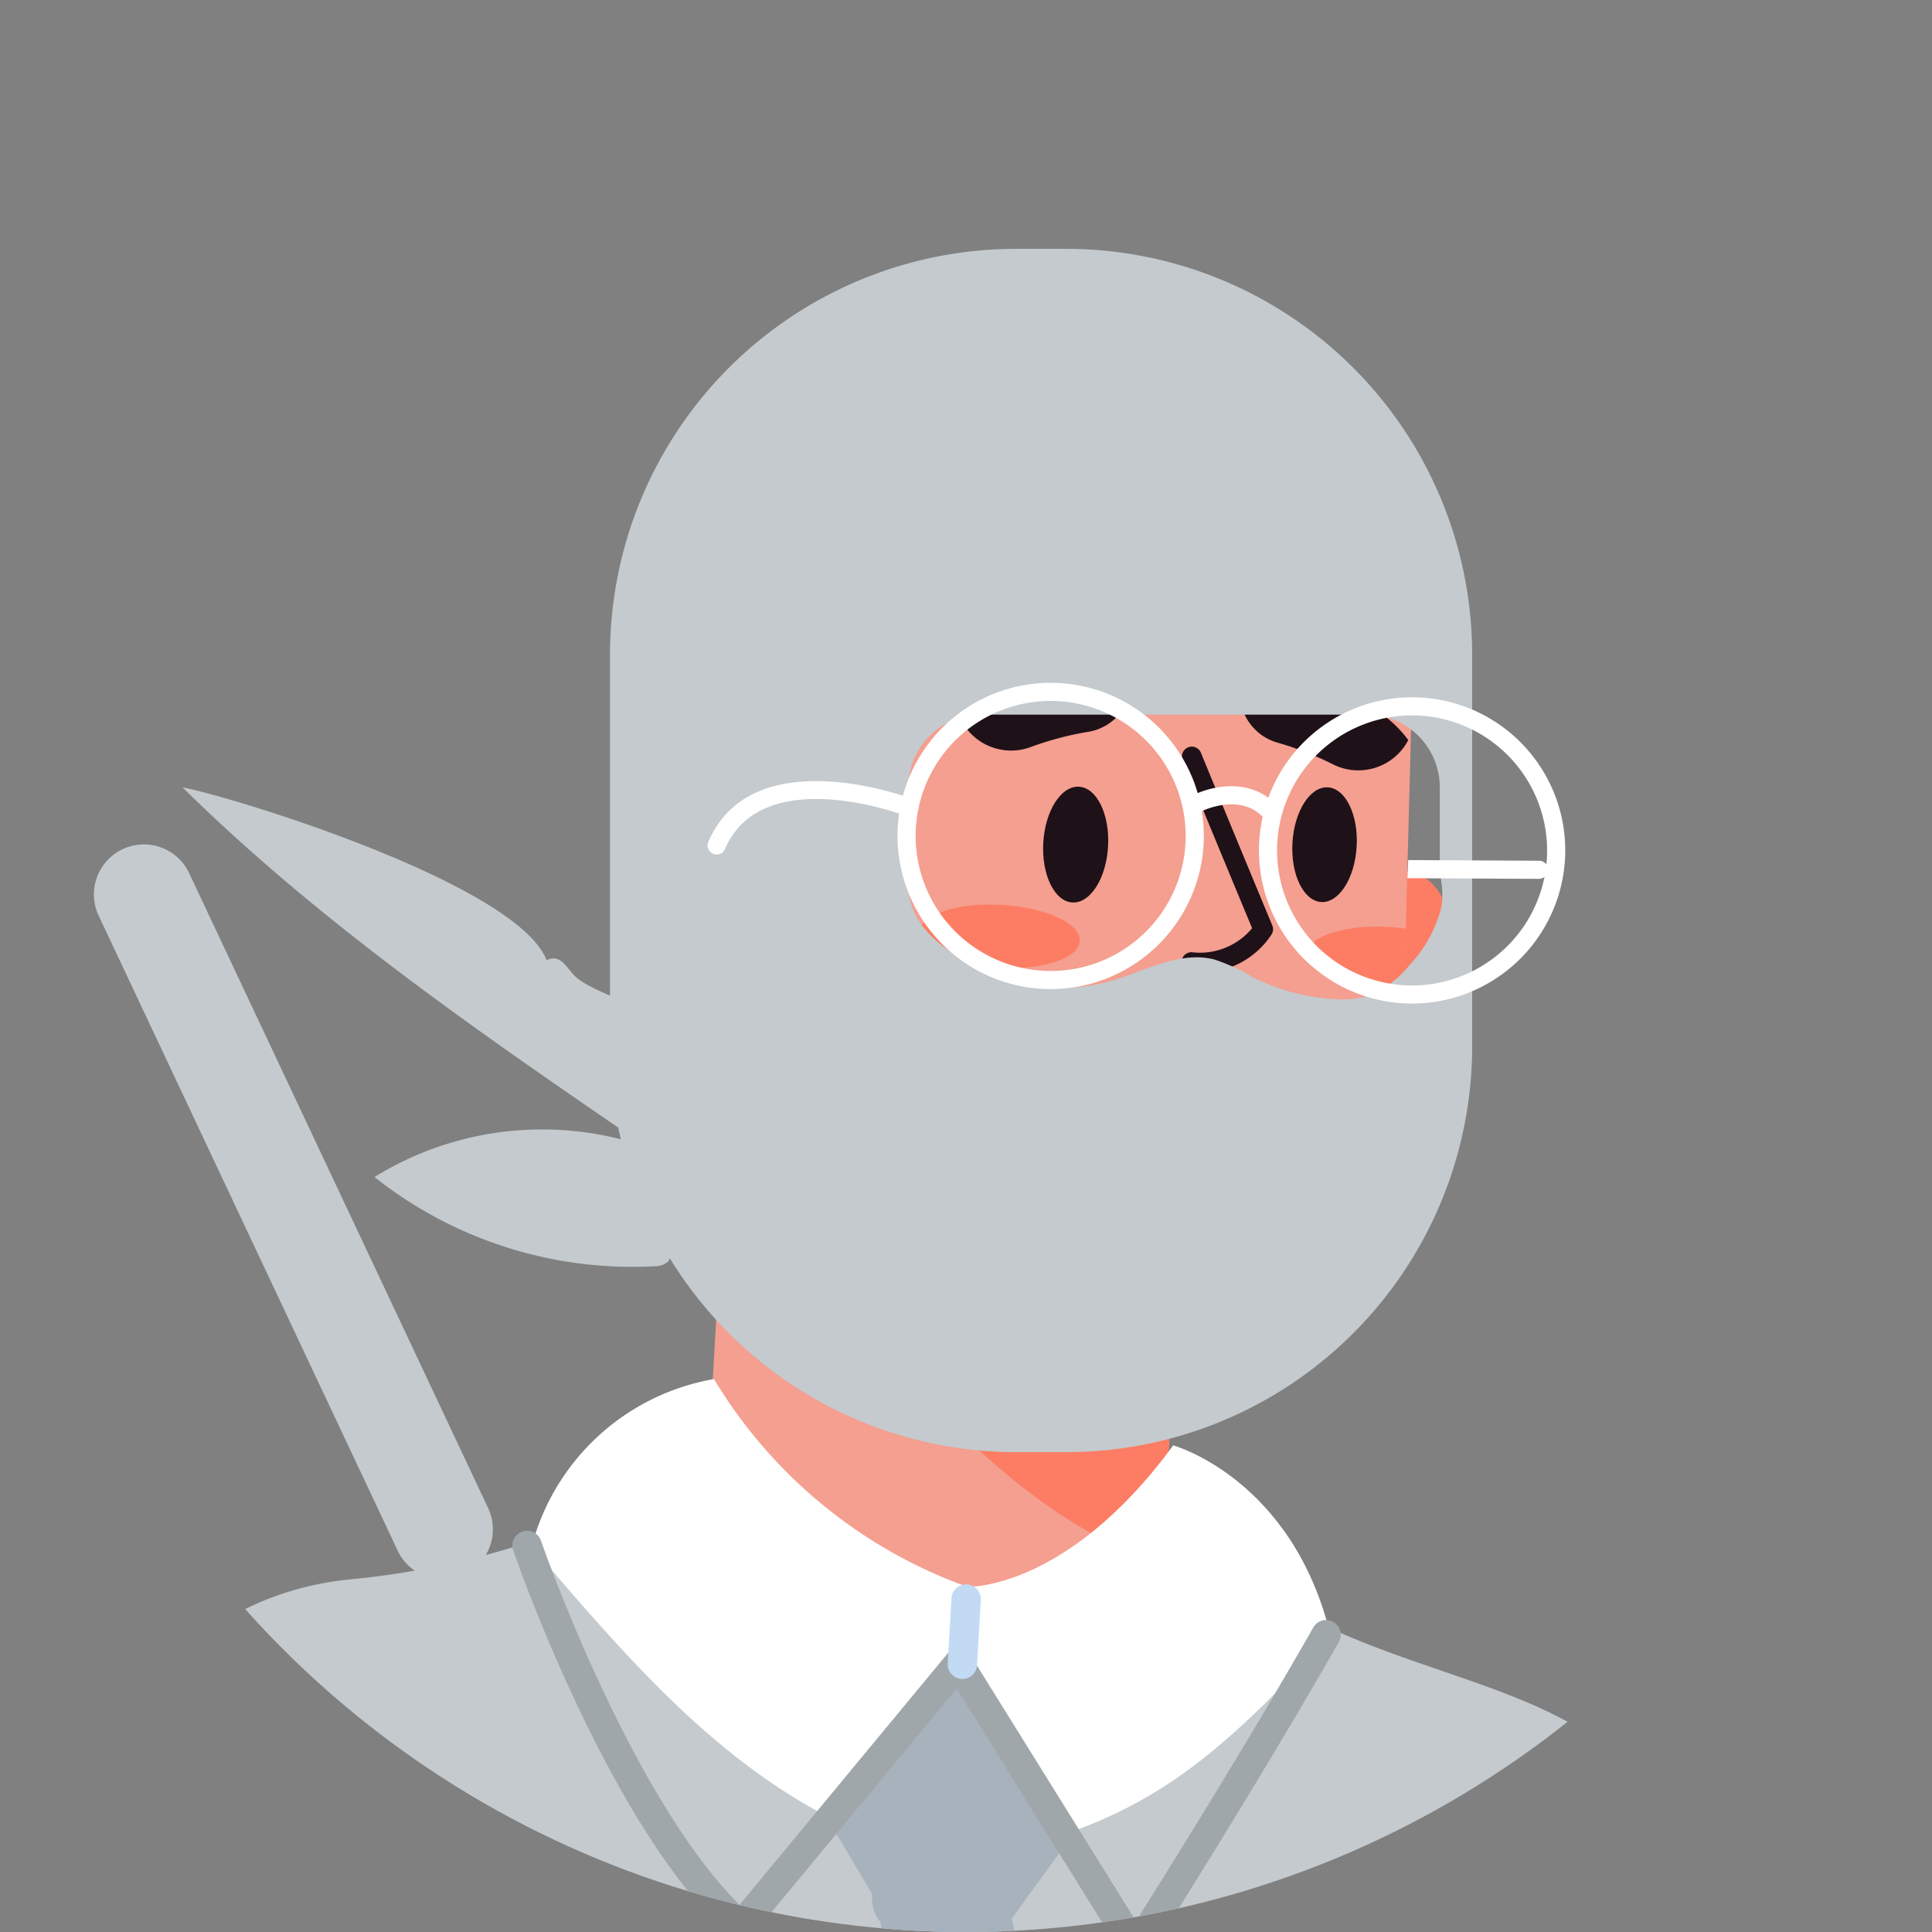 <svg xmlns="http://www.w3.org/2000/svg" xmlns:xlink="http://www.w3.org/1999/xlink" width="109.187" height="109.187" viewBox="0 0 109.187 109.187">
  <rect x="0" y="0" width="109.187" height="109.187" fill="#808080" stroke="none"/>
  <defs>
    <clipPath id="clip-path">
      <circle id="Ellipse_76" data-name="Ellipse 76" cx="54.593" cy="54.593" r="54.593" fill="none"/>
    </clipPath>
  </defs>
  <g id="Group_11477" data-name="Group 11477" transform="translate(-11.797 -0.001)">
    <g id="Group_11476" data-name="Group 11476" transform="translate(11.797 0.001)" clip-path="url(#clip-path)">
      <path id="Path_2165" data-name="Path 2165" d="M100.118,305.834c-19.816,16.489-58.717,19.085-92.057.43-3.176-10.5-7.4-47.243-7.882-58.273-.1-2.2-.152-4.391-.172-6.587a288.067,288.067,0,0,1,1.8-32.2q.1-.9.19-1.807c.968-9.093,2.178-18.516,3.383-28.518,2.386-19.808,9.72-31.677,21.35-32.854a47.1,47.1,0,0,0,12.943-3.112c.393-.159.764-.315,1.124-.475a36.13,36.13,0,0,0,6.028-3.27l25.709,1.466a19.63,19.63,0,0,0,7.621,7.145q.485.266.981.516c8.9,4.459,19.587,4.282,21.155,15.414.985,6.988-5.118,20.9-6.205,49.754q-.122,3.176-.155,6.593-.031,3.2.027,6.629c.035,2.124.1,4.322.2,6.581q.124,2.967.322,6.092.2,3.205.491,6.576c1.028,12.075.085,44.278,3.148,59.906" transform="translate(-6.985 -56.762)" fill="#c4cace"/>
      <path id="Path_2166" data-name="Path 2166" d="M105.476,122.166,105.1,128.7a20.278,20.278,0,0,1-2.406,1.489c-11.736,6.168-23.5-2.966-23.5-2.966l1.292-22.659,22,15.5Z" transform="translate(-39.289 -42.65)" fill="#f49f90"/>
      <path id="Path_2167" data-name="Path 2167" d="M110.722,129.356l-.383,6.724a20.406,20.406,0,0,1-2.406,1.489c-9.444-4.376-15.9-14.915-15.9-14.915l15.7,4.792Z" transform="translate(-44.524 -50.028)" fill="#fc7d63"/>
      <path id="Path_2168" data-name="Path 2168" d="M72.839,131.627a12.949,12.949,0,0,0-10.3,9.464c7,8.208,13.189,15.331,23.723,17.911l.891-15.636a27.593,27.593,0,0,1-14.31-11.739" transform="translate(-32.492 -53.688)" fill="#fff"/>
      <path id="Path_2169" data-name="Path 2169" d="M115.135,137.954s6.738,1.853,8.891,10.731c-7.353,7.975-11.206,10.914-21.428,12.9l.892-15.635s5.623.23,11.645-7.993" transform="translate(-48.833 -56.269)" fill="#fff"/>
      <path id="Path_2170" data-name="Path 2170" d="M90.612,167.408l6.615,11.156,7.539-10.349-6.415-9.368Z" transform="translate(-43.944 -64.791)" fill="#a7b2bc"/>
      <path id="Path_2171" data-name="Path 2171" d="M96.049,170.57a.829.829,0,0,0,.593-.377c.059-.092,5.958-9.341,10.777-17.794a.83.83,0,0,0-1.442-.822c-3.817,6.7-8.319,13.9-10.028,16.609l-9.332-15a.83.83,0,0,0-1.344-.091L73.545,167.263c-6.22-6.2-11.163-20.409-11.214-20.557a.83.83,0,1,0-1.569.54c.221.64,5.474,15.733,12.3,21.846A.829.829,0,0,0,74.258,169l11.558-13.958,9.422,15.14a.83.83,0,0,0,.7.391.866.866,0,0,0,.111-.007" transform="translate(-31.75 -59.611)" fill="#a0a7aa"/>
      <path id="Path_2172" data-name="Path 2172" d="M103.19,156.548a.831.831,0,0,0,.721-.776l.211-3.7a.83.83,0,0,0-1.657-.094l-.211,3.7a.829.829,0,0,0,.781.875.838.838,0,0,0,.155-.005" transform="translate(-48.692 -61.669)" fill="#c2daf4"/>
      <path id="Path_2173" data-name="Path 2173" d="M140.14,84.952s3.962-4.174,5.81.332-.272,13.288-5.838,11.514Z" transform="translate(-64.134 -33.933)" fill="#fc7d63"/>
      <path id="Path_2174" data-name="Path 2174" d="M119.089,83.431s-.751,13.513-14.8,12.68c-13.966-.822-22.858-12.334-23.324-12.87l-.014-.014.009-2.849L81,65.594l.024-7.9s-.975-14.287,12.654-16.1c9.957-1.329,19.1.833,23.469,6.237.14.174.277.353.4.535a12.142,12.142,0,0,1,2.276,6.758l-.371,14.175-.091,3.474Z" transform="translate(-40.002 -16.808)" fill="#f49f90"/>
      <path id="Path_2175" data-name="Path 2175" d="M103.286,66.375h0a3.182,3.182,0,0,0,4.059,1.85,17.79,17.79,0,0,1,3.242-.863,2.926,2.926,0,0,0,2.415-3.5s-6.509-.973-9.716,2.509" transform="translate(-49.113 -25.999)" fill="#1f1118"/>
      <path id="Path_2176" data-name="Path 2176" d="M139.65,68.158h0a3.183,3.183,0,0,1-4.243,1.377,17.753,17.753,0,0,0-3.123-1.226,2.925,2.925,0,0,1-2-3.749s6.577-.226,9.368,3.6" transform="translate(-60.062 -26.332)" fill="#1f1118"/>
      <path id="Path_2177" data-name="Path 2177" d="M87.136,66.5a2.076,2.076,0,0,1-2.428,2.549c-1.576-.5-3.667-3.459-3.667-3.459l.024-7.9S80.09,43.4,93.718,41.586c9.957-1.329,19.1.834,23.469,6.237.141.175.277.353.405.535-2.161-.907-3.794-.271-7.316,1.043-5.09,1.9-10.121-1.247-15.3-3.17-4.311-1.6-7.222,2.1-5.679,4.486,0,0,1.792,2.444-.4,7.078s-2.276,5.314-1.767,8.708" transform="translate(-40.04 -16.807)" fill="#1f1118"/>
      <path id="Path_2178" data-name="Path 2178" d="M108.626,88.393c-.056.984-2.128,1.666-4.627,1.523s-4.48-1.055-4.424-2.039,2.128-1.666,4.627-1.523,4.481,1.056,4.424,2.039" transform="translate(-47.599 -35.215)" fill="#fc7d63"/>
      <path id="Path_2179" data-name="Path 2179" d="M142.034,92.033a10.934,10.934,0,0,1-1.094-.01c-2.5-.142-4.478-1.056-4.421-2.039s2.127-1.666,4.624-1.524c.338.02.667.053.982.1Z" transform="translate(-62.668 -36.073)" fill="#fc7d63"/>
      <path id="Path_2180" data-name="Path 2180" d="M115.027,78.464c-.1,1.807-1.006,3.224-2.017,3.167s-1.747-1.569-1.644-3.376,1.006-3.224,2.017-3.167,1.747,1.569,1.644,3.376" transform="translate(-52.405 -30.627)" fill="#1f1118"/>
      <path id="Path_2181" data-name="Path 2181" d="M138.778,78.492c-.1,1.789-1,3.195-2,3.137s-1.73-1.554-1.628-3.344,1-3.195,2-3.138,1.731,1.554,1.629,3.344" transform="translate(-62.107 -30.651)" fill="#1f1118"/>
      <path id="Path_2182" data-name="Path 2182" d="M85.674,103.362c-.072.146-2.086,4.17-4.712,5.232l-.013-.015.009-2.849a9.716,9.716,0,0,0,4.716-2.368" transform="translate(-40.003 -42.16)" fill="#1f1118"/>
      <path id="Path_2183" data-name="Path 2183" d="M79.533,95.959a.557.557,0,0,1-.524-.527,9.3,9.3,0,0,0-4.97-7.793.557.557,0,0,1,.472-1.009,10.419,10.419,0,0,1,5.61,8.744.557.557,0,0,1-.527.585.538.538,0,0,1-.062,0" transform="translate(-37.054 -35.314)" fill="#1f1118"/>
      <path id="Path_2184" data-name="Path 2184" d="M74.741,94.7a.557.557,0,0,1-.3-1.007c.232-.168,2.315-1.624,3.96-1.1a.557.557,0,1,1-.337,1.061c-.946-.3-2.465.579-2.971.943a.552.552,0,0,1-.356.1" transform="translate(-37.256 -37.721)" fill="#1f1118"/>
      <path id="Path_2185" data-name="Path 2185" d="M125.085,84.006a.557.557,0,0,1,.063-1.112,3.828,3.828,0,0,0,3.406-1.358c-1.957-4.7-3.9-9.429-3.917-9.477a.557.557,0,1,1,1.03-.423c.02.049,2.035,4.964,4.029,9.747a.557.557,0,0,1-.024.478,4.758,4.758,0,0,1-4.588,2.145" transform="translate(-57.791 -29.079)" fill="#1f1118"/>
      <path id="Path_2186" data-name="Path 2186" d="M94.787,179.121q1.847,17.066,3.7,34.131a36.4,36.4,0,0,0,1.433,7.833c.542,1.6,1.308,3.122,1.718,4.759,1.045,4.173-.313,8.512-.976,12.763-2.028,13,2.435,26.907-2.329,39.176-1.265,3.259-3.168,6.335-3.644,9.8-.631,4.586,1.256,9.65-1.017,13.683,6.02-1.608,10.939-5.835,15.629-9.937a5.742,5.742,0,0,0,1.641-1.935c.5-1.176.184-2.585.71-3.751.736-1.632,2.8-2.191,3.908-3.6a7.012,7.012,0,0,0,1.137-2.934c2.1-9.872,1.677-20.083,1.246-30.167-.246-5.745-.491-11.49-.831-17.23a47.073,47.073,0,0,0-1.813-12.034,70.017,70.017,0,0,0-4.35-9.3,83.174,83.174,0,0,1-8.343-28.222,6.968,6.968,0,0,0-.711-2.842,4.965,4.965,0,0,0-1.734-1.624c-1.389-.851-3.227-1.316-4.614-.463s-1.5,3.395.052,3.887" transform="translate(-45.19 -72.101)" fill="#a7b2bc"/>
      <path id="Path_2187" data-name="Path 2187" d="M95.8,23.753H92.965A22.948,22.948,0,0,0,70.017,46.7V68.81A22.948,22.948,0,0,0,92.965,91.758H95.8A22.948,22.948,0,0,0,118.744,68.81V46.7A22.948,22.948,0,0,0,95.8,23.753m21.217,35.893a4.258,4.258,0,0,1-.03,1.384,7.5,7.5,0,0,1-1.794,3.212,5.431,5.431,0,0,1-2.5,1.779,5.233,5.233,0,0,1-1.656.136,11.679,11.679,0,0,1-4.714-1.254,10.64,10.64,0,0,0-2.158-.991c-1.905-.481-3.8.6-5.686,1.171a10.178,10.178,0,0,1-7.46-.614c-1.968-1-4.145-2.326-4.145-4.813V54.192a4.116,4.116,0,0,1,4.115-4.115H112.8a4.115,4.115,0,0,1,4.115,4.115v4.2a12.345,12.345,0,0,0,.1,1.254" transform="translate(-35.544 -9.689)" fill="#c4cace"/>
      <path id="Path_2188" data-name="Path 2188" d="M153.564,82.129l-7.389-.038-.041,1.024h.015l7.409.038a.512.512,0,0,0,.515-.51.5.5,0,0,0-.51-.515" transform="translate(-66.591 -33.484)" fill="#fff"/>
      <path id="Path_2189" data-name="Path 2189" d="M105.77,82.474a8.655,8.655,0,1,1,8.995-8.3,8.665,8.665,0,0,1-8.995,8.3m.652-16.273a7.631,7.631,0,1,0,7.319,7.93,7.64,7.64,0,0,0-7.319-7.93" transform="translate(-46.738 -26.582)" fill="#fff"/>
      <path id="Path_2190" data-name="Path 2190" d="M140.266,83.856a8.655,8.655,0,1,1,8.995-8.3,8.665,8.665,0,0,1-8.995,8.3m.652-16.273a7.631,7.631,0,1,0,7.319,7.93,7.64,7.64,0,0,0-7.319-7.93" transform="translate(-60.808 -27.146)" fill="#fff"/>
      <path id="Path_2191" data-name="Path 2191" d="M79.826,78.7a.512.512,0,0,1-.451-.714c2.517-5.866,11.465-2.452,11.554-2.416a.512.512,0,1,1-.372.955c-.081-.032-8.113-3.091-10.24,1.866a.513.513,0,0,1-.491.31" transform="translate(-39.344 -30.407)" fill="#fff"/>
      <path id="Path_2192" data-name="Path 2192" d="M129.793,77.007a.511.511,0,0,1-.358-.167c-1.362-1.5-3.562-.361-3.584-.349a.512.512,0,1,1-.478-.906c1.006-.531,3.306-1.1,4.819.565a.513.513,0,0,1-.4.857" transform="translate(-58.011 -30.61)" fill="#fff"/>
      <path id="Path_2193" data-name="Path 2193" d="M41.671,121.825h0a2.825,2.825,0,0,1-3.76-1.352L20.988,84.536A2.826,2.826,0,0,1,26.1,82.128l16.922,35.937a2.826,2.826,0,0,1-1.352,3.76" transform="translate(-15.436 -32.837)" fill="#c4cace"/>
      <path id="Path_2194" data-name="Path 2194" d="M29.222,75.157c7.893,7.771,17.089,14.069,26.23,20.324a18.03,18.03,0,0,0-15.385,1.694,23.442,23.442,0,0,0,15.784,5.044,1.129,1.129,0,0,0,.819-.279,1.155,1.155,0,0,0,.162-.849Q56.476,96,56.119,90.917a5.09,5.09,0,0,0-.564-2.383c-.883-1.41-2.723-1.624-3.978-2.559-.618-.46-.892-1.444-1.74-1.074a1.029,1.029,0,0,0-.217,1.713c3.084-4.639-17.458-10.933-20.4-11.457" transform="translate(-18.904 -30.655)" fill="#c4cace"/>
    </g>
  </g>
</svg>

